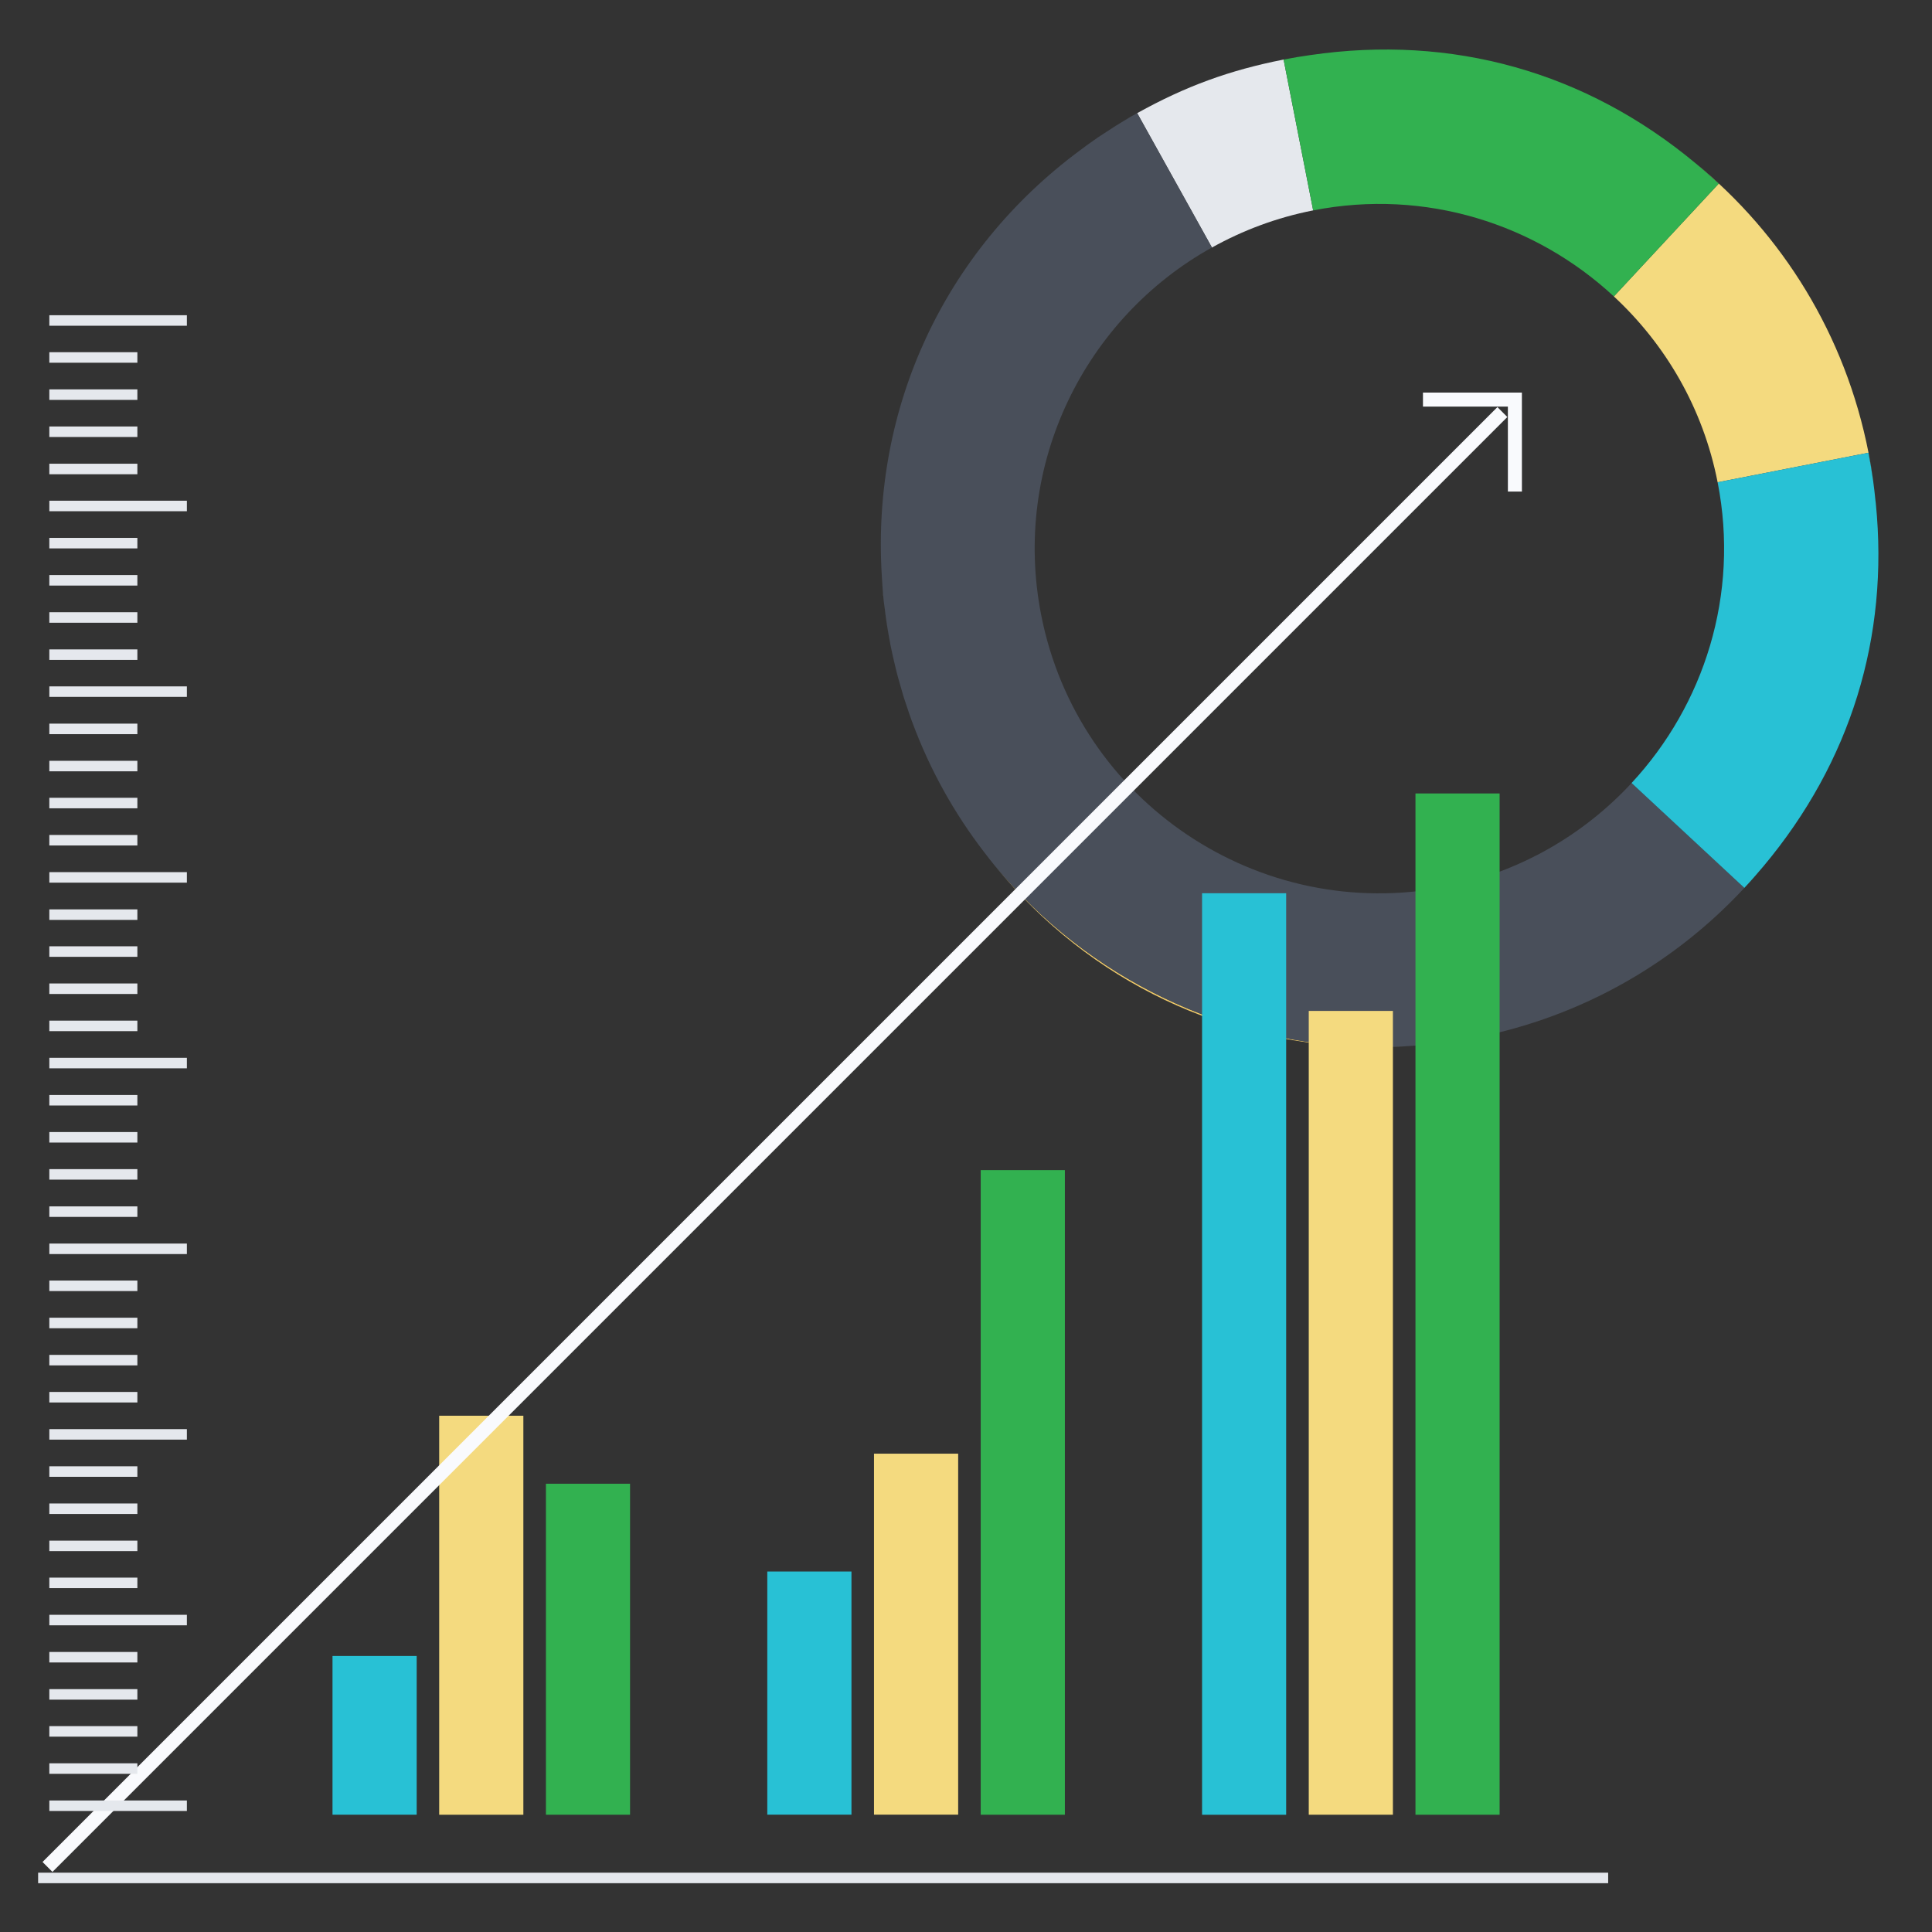 <?xml version="1.0" encoding="UTF-8" standalone="no"?>
<!DOCTYPE svg PUBLIC "-//W3C//DTD SVG 1.1//EN" "http://www.w3.org/Graphics/SVG/1.1/DTD/svg11.dtd">
<svg width="100%" height="100%" viewBox="0 0 250 250" version="1.1" xmlns="http://www.w3.org/2000/svg" xmlns:xlink="http://www.w3.org/1999/xlink" xml:space="preserve" xmlns:serif="http://www.serif.com/" style="fill-rule:evenodd;clip-rule:evenodd;stroke-linejoin:round;stroke-miterlimit:1.414;">
    <rect x="0" y="0" width="250" height="250" fill="#333333" stroke="none"/>
    <g transform="matrix(2.4,0,0,2.4,116.529,86.805)">
        <path d="M0,0.814C-0.077,0.545 -0.155,0.276 -0.225,0C-0.155,0.273 -0.079,0.543 0,0.814" style="fill:rgb(183,190,192);fill-rule:nonzero;"/>
    </g>
    <g transform="matrix(2.4,0,0,2.4,117.269,90.097)">
        <path d="M0,0.446C-0.049,0.297 -0.102,0.151 -0.148,0C-0.102,0.149 -0.049,0.297 0,0.446" style="fill:rgb(183,190,192);fill-rule:nonzero;"/>
    </g>
    <g transform="matrix(2.4,0,0,2.4,115.188,78.611)">
        <path d="M0,1.905C-0.123,1.269 -0.22,0.635 -0.297,0C-0.223,0.636 -0.122,1.272 0,1.905" style="fill:rgb(183,190,192);fill-rule:nonzero;"/>
    </g>
    <g transform="matrix(2.4,0,0,2.4,118.071,93.356)">
        <path d="M0,0.053C-0.006,0.036 -0.014,0.02 -0.021,0C-0.014,0.02 -0.006,0.036 0,0.053" style="fill:rgb(183,190,192);fill-rule:nonzero;"/>
    </g>
    <g transform="matrix(2.4,0,0,2.4,115.816,83.536)">
        <path d="M0,1.057C-0.084,0.708 -0.164,0.355 -0.235,0C-0.166,0.353 -0.084,0.705 0,1.057" style="fill:rgb(183,190,192);fill-rule:nonzero;"/>
    </g>
    <g transform="matrix(2.4,0,0,2.4,114.387,74.378)">
        <path d="M0,1.496C-0.056,0.996 -0.087,0.5 -0.117,0C-0.091,0.5 -0.054,0.998 0,1.496" style="fill:rgb(183,190,192);fill-rule:nonzero;"/>
    </g>
    <g transform="matrix(2.4,0,0,2.4,156.826,7.708)">
        <path d="M0,10.134C1.662,9.208 3.49,8.518 5.457,8.132L3.863,0C0.953,0.571 -1.435,1.444 -4.028,2.887C-4.59,3.198 -5.132,3.536 -5.663,3.883C-5.133,3.537 -4.592,3.2 -4.03,2.89L0,10.134Z" style="fill:rgb(229,232,237);fill-rule:nonzero;"/>
    </g>
    <g transform="matrix(2.4,0,0,2.4,166.11,7.709)">
        <path d="M0,-0.002L-0.003,0L0,-0.002Z" style="fill:rgb(183,190,192);fill-rule:nonzero;"/>
    </g>
    <g transform="matrix(2.4,0,0,2.4,139.644,17.775)">
        <path d="M0,0.735C0.334,0.485 0.67,0.239 1.019,0C0.672,0.239 0.332,0.484 0,0.735" style="fill:rgb(183,190,192);fill-rule:nonzero;"/>
    </g>
    <g transform="matrix(2.4,0,0,2.4,181.613,135.491)">
        <path d="M0,-0.039C-0.516,-0.014 -1.03,0 -1.542,-0.002C-1.03,-0.003 -0.516,-0.011 0,-0.039" style="fill:rgb(240,202,104);fill-rule:nonzero;"/>
    </g>
    <g transform="matrix(2.4,0,0,2.4,128.75,110.263)">
        <path d="M0,0.738C-0.199,0.497 -0.389,0.249 -0.58,0C-0.392,0.251 -0.196,0.495 0,0.738" style="fill:rgb(240,202,104);fill-rule:nonzero;"/>
    </g>
    <g transform="matrix(2.4,0,0,2.4,242.681,65.18)">
        <path d="M0,-0.177C0.006,-0.12 0.014,-0.06 0.021,0C0.014,-0.06 0.006,-0.12 0,-0.177" style="fill:rgb(240,202,104);fill-rule:nonzero;"/>
    </g>
    <g transform="matrix(2.4,0,0,2.4,186.283,135.124)">
        <path d="M0,-0.059C-0.164,-0.038 -0.33,-0.018 -0.493,0C-0.33,-0.018 -0.165,-0.038 0,-0.059" style="fill:rgb(240,202,104);fill-rule:nonzero;"/>
    </g>
    <g transform="matrix(2.4,0,0,2.4,128.818,135.478)">
        <path d="M0,-9.736C5.062,-3.514 12.454,-0.005 20.446,0C12.425,-0.066 4.971,-3.74 0,-9.736" style="fill:rgb(240,202,104);fill-rule:nonzero;"/>
    </g>
    <g transform="matrix(2.4,0,0,2.4,208.832,45.205)">
        <path d="M0,-2.853C2.78,-0.273 4.81,3.163 5.595,7.168L13.727,5.575C13.727,5.577 13.728,5.581 13.728,5.581C13.821,6.055 13.9,6.53 13.967,7.003C13.969,7.025 13.975,7.046 13.978,7.068C13.91,6.571 13.829,6.073 13.731,5.575C12.482,-0.8 9.076,-6.201 4.419,-10.021C4.839,-9.671 5.248,-9.312 5.653,-8.935L0,-2.853Z" style="fill:rgb(244,218,127);fill-rule:nonzero;"/>
    </g>
    <g transform="matrix(2.4,0,0,2.4,169.527,7.703)">
        <path d="M0,-0.238C-0.474,-0.172 -0.949,-0.092 -1.424,0C-0.948,-0.092 -0.474,-0.17 0,-0.238" style="fill:rgb(240,202,104);fill-rule:nonzero;"/>
    </g>
    <g transform="matrix(2.4,0,0,2.4,225.728,112.06)">
        <path d="M0,1.175C0.356,0.792 0.703,0.402 1.037,0C0.703,0.397 0.36,0.79 0,1.175" style="fill:rgb(73,79,90);fill-rule:nonzero;"/>
    </g>
    <g transform="matrix(2.4,0,0,2.4,241.775,62.012)">
        <path d="M0,-1.423C0.093,-0.948 0.17,-0.474 0.24,0C0.172,-0.474 0.093,-0.948 0,-1.423" style="fill:rgb(73,79,90);fill-rule:nonzero;"/>
    </g>
    <g transform="matrix(2.4,0,0,2.4,211.127,48.812)">
        <path d="M0,21.881C-2.58,24.66 -6.017,26.693 -10.023,27.478C-20.096,29.451 -29.86,22.888 -31.834,12.814C-33.421,4.71 -29.476,-3.188 -22.627,-6.994L-26.657,-14.238C-27.219,-13.928 -27.761,-13.591 -28.29,-13.245C-28.45,-13.142 -28.61,-13.039 -28.768,-12.933C-29.117,-12.694 -29.453,-12.448 -29.787,-12.198C-37.049,-6.799 -40.969,1.625 -40.429,10.653C-40.399,11.153 -40.368,11.65 -40.312,12.15C-40.3,12.24 -40.287,12.33 -40.275,12.417C-40.198,13.053 -40.101,13.687 -39.978,14.322C-39.972,14.352 -39.97,14.38 -39.965,14.408C-39.96,14.429 -39.956,14.448 -39.951,14.47C-39.88,14.824 -39.801,15.178 -39.716,15.527C-39.691,15.63 -39.67,15.731 -39.644,15.831C-39.575,16.108 -39.497,16.377 -39.419,16.646C-39.366,16.832 -39.316,17.019 -39.259,17.203C-39.213,17.355 -39.16,17.5 -39.111,17.65C-39.01,17.956 -38.908,18.262 -38.798,18.562C-38.791,18.581 -38.783,18.598 -38.777,18.614C-37.829,21.171 -36.515,23.517 -34.907,25.607C-34.716,25.856 -34.526,26.104 -34.327,26.345C-34.317,26.357 -34.307,26.367 -34.298,26.378C-29.328,32.374 -21.874,36.048 -13.852,36.114C-13.848,36.117 -13.845,36.116 -13.841,36.117C-13.329,36.119 -12.815,36.106 -12.299,36.08C-11.816,36.054 -11.331,36.016 -10.845,35.966C-10.682,35.948 -10.517,35.929 -10.353,35.907C-9.713,35.831 -9.07,35.735 -8.429,35.61C-2.636,34.475 2.349,31.553 6.081,27.534L0,21.881Z" style="fill:rgb(73,79,90);fill-rule:nonzero;"/>
    </g>
    <g transform="matrix(2.4,0,0,2.4,169.924,15.577)">
        <path d="M0,4.853C6.063,3.665 12.003,5.586 16.213,9.493L21.866,3.411C21.461,3.034 21.052,2.674 20.632,2.325C14.694,-2.621 7.496,-4.64 -0.166,-3.519C-0.64,-3.451 -1.114,-3.374 -1.589,-3.281L-1.592,-3.279L-1.595,-3.279L-0.001,4.853L0,4.853Z" style="fill:rgb(50,177,80);fill-rule:nonzero;"/>
    </g>
    <g transform="matrix(2.4,0,0,2.4,228.215,61.412)">
        <path d="M0,21.105C4.691,15.497 6.765,8.761 6.049,1.57C6.042,1.51 6.034,1.45 6.028,1.393C5.99,1.035 5.953,0.675 5.901,0.314C5.897,0.292 5.892,0.271 5.89,0.25C5.82,-0.224 5.744,-0.699 5.65,-1.173C5.65,-1.173 5.65,-1.177 5.65,-1.179L-2.482,0.415C-2.481,0.416 -2.48,0.417 -2.48,0.417C-1.292,6.481 -3.216,12.423 -7.121,16.63L-1.04,22.284L-1.037,22.28C-0.677,21.895 -0.334,21.501 0,21.105" style="fill:rgb(40,193,213);fill-rule:nonzero;"/>
    </g>
    <g transform="matrix(-2.4,0,0,2.4,374.313,-2549.58)">
        <rect x="133.498" y="1151.61" width="4.538" height="8.557" style="fill:rgb(40,193,213);"/>
    </g>
    <g transform="matrix(-2.4,0,0,2.4,401.925,-2580.67)">
        <rect x="139.251" y="1151.61" width="4.538" height="21.513" style="fill:rgb(244,218,127);"/>
    </g>
    <g transform="matrix(-2.4,0,0,2.4,429.544,-2571.87)">
        <rect x="145.007" y="1151.61" width="4.535" height="17.845" style="fill:rgb(50,177,80);"/>
    </g>
    <g transform="matrix(-2.4,0,0,2.4,486.844,-2560.51)">
        <rect x="156.944" y="1151.61" width="4.538" height="13.109" style="fill:rgb(40,193,213);"/>
    </g>
    <g transform="matrix(-2.4,0,0,2.4,514.461,-2575.76)">
        <rect x="162.698" y="1151.61" width="4.538" height="19.463" style="fill:rgb(244,218,127);"/>
    </g>
    <g transform="matrix(-2.4,0,0,2.4,542.082,-2612.45)">
        <rect x="168.453" y="1151.61" width="4.538" height="34.754" style="fill:rgb(50,177,80);"/>
    </g>
    <g transform="matrix(-2.4,0,0,2.4,599.365,-2648.28)">
        <rect x="180.39" y="1151.61" width="4.534" height="49.685" style="fill:rgb(40,193,213);"/>
    </g>
    <g transform="matrix(-2.4,0,0,2.4,626.985,-2633.05)">
        <rect x="186.143" y="1151.61" width="4.537" height="43.337" style="fill:rgb(244,218,127);"/>
    </g>
    <g transform="matrix(-2.4,0,0,2.4,654.604,-2661.19)">
        <rect x="191.898" y="1151.61" width="4.536" height="55.063" style="fill:rgb(50,177,80);"/>
    </g>
    <g transform="matrix(2.4,0,0,2.4,195.121,50.797)">
        <path d="M0,5.336L-0.001,0.758L-4.579,0.756L-4.579,0L0.755,0.001L0.756,5.336L0,5.336Z" style="fill:rgb(249,250,253);fill-rule:nonzero;"/>
    </g>
    <g transform="matrix(-1.697,-1.697,-1.697,1.697,233.396,146.542)">
        <rect x="38.576" y="-15.979" width="0.757" height="110.937" style="fill:rgb(249,250,253);"/>
    </g>
    <g transform="matrix(-2.4,0,0,2.4,307.93,-2531.34)">
        <rect x="118.228" y="1151.8" width="7.416" height="0.566" style="fill:rgb(229,232,237);"/>
    </g>
    <g transform="matrix(-2.4,0,0,2.4,301.52,-2540.95)">
        <rect x="118.227" y="1153.8" width="4.747" height="0.567" style="fill:rgb(229,232,237);"/>
    </g>
    <g transform="matrix(-2.4,0,0,2.4,301.52,-2550.56)">
        <rect x="118.227" y="1155.8" width="4.747" height="0.567" style="fill:rgb(229,232,237);"/>
    </g>
    <g transform="matrix(-2.4,0,0,2.4,301.52,-2560.17)">
        <rect x="118.227" y="1157.81" width="4.747" height="0.567" style="fill:rgb(229,232,237);"/>
    </g>
    <g transform="matrix(-2.4,0,0,2.4,301.52,-2569.78)">
        <rect x="118.227" y="1159.81" width="4.747" height="0.566" style="fill:rgb(229,232,237);"/>
    </g>
    <g transform="matrix(-2.4,0,0,2.4,307.93,-2579.39)">
        <rect x="118.228" y="1161.81" width="7.416" height="0.567" style="fill:rgb(229,232,237);"/>
    </g>
    <g transform="matrix(-2.4,0,0,2.4,301.52,-2589)">
        <rect x="118.227" y="1163.81" width="4.747" height="0.567" style="fill:rgb(229,232,237);"/>
    </g>
    <g transform="matrix(-2.4,0,0,2.4,301.52,-2598.61)">
        <rect x="118.227" y="1165.82" width="4.747" height="0.566" style="fill:rgb(229,232,237);"/>
    </g>
    <g transform="matrix(-2.4,0,0,2.4,301.52,-2608.22)">
        <rect x="118.227" y="1167.82" width="4.747" height="0.567" style="fill:rgb(229,232,237);"/>
    </g>
    <g transform="matrix(-2.4,0,0,2.4,301.52,-2617.83)">
        <rect x="118.227" y="1169.82" width="4.747" height="0.567" style="fill:rgb(229,232,237);"/>
    </g>
    <g transform="matrix(-2.4,0,0,2.4,307.93,-2627.44)">
        <rect x="118.228" y="1171.82" width="7.416" height="0.566" style="fill:rgb(229,232,237);"/>
    </g>
    <g transform="matrix(-2.4,0,0,2.4,301.52,-2637.05)">
        <rect x="118.227" y="1173.82" width="4.747" height="0.567" style="fill:rgb(229,232,237);"/>
    </g>
    <g transform="matrix(-2.4,0,0,2.4,301.52,-2646.67)">
        <rect x="118.227" y="1175.83" width="4.747" height="0.566" style="fill:rgb(229,232,237);"/>
    </g>
    <g transform="matrix(-2.4,0,0,2.4,301.52,-2656.28)">
        <rect x="118.227" y="1177.83" width="4.747" height="0.567" style="fill:rgb(229,232,237);"/>
    </g>
    <g transform="matrix(-2.4,0,0,2.4,301.52,-2665.89)">
        <rect x="118.227" y="1179.83" width="4.747" height="0.567" style="fill:rgb(229,232,237);"/>
    </g>
    <g transform="matrix(-2.4,0,0,2.4,307.93,-2675.5)">
        <rect x="118.228" y="1181.84" width="7.416" height="0.566" style="fill:rgb(229,232,237);"/>
    </g>
    <g transform="matrix(-2.4,0,0,2.4,301.52,-2685.11)">
        <rect x="118.227" y="1183.84" width="4.747" height="0.567" style="fill:rgb(229,232,237);"/>
    </g>
    <g transform="matrix(-2.4,0,0,2.4,301.52,-2694.73)">
        <rect x="118.227" y="1185.84" width="4.747" height="0.566" style="fill:rgb(229,232,237);"/>
    </g>
    <g transform="matrix(-2.4,0,0,2.4,301.52,-2704.33)">
        <rect x="118.227" y="1187.84" width="4.747" height="0.567" style="fill:rgb(229,232,237);"/>
    </g>
    <g transform="matrix(-2.4,0,0,2.4,301.52,-2713.95)">
        <rect x="118.227" y="1189.85" width="4.747" height="0.567" style="fill:rgb(229,232,237);"/>
    </g>
    <g transform="matrix(-2.4,0,0,2.4,307.93,-2723.56)">
        <rect x="118.228" y="1191.85" width="7.416" height="0.567" style="fill:rgb(229,232,237);"/>
    </g>
    <g transform="matrix(-2.4,0,0,2.4,301.52,-2733.17)">
        <rect x="118.227" y="1193.85" width="4.747" height="0.567" style="fill:rgb(229,232,237);"/>
    </g>
    <g transform="matrix(-2.4,0,0,2.4,301.52,-2742.78)">
        <rect x="118.227" y="1195.85" width="4.747" height="0.567" style="fill:rgb(229,232,237);"/>
    </g>
    <g transform="matrix(-2.4,0,0,2.4,301.52,-2752.39)">
        <rect x="118.227" y="1197.85" width="4.747" height="0.568" style="fill:rgb(229,232,237);"/>
    </g>
    <g transform="matrix(-2.4,0,0,2.4,301.52,-2761.99)">
        <rect x="118.227" y="1199.86" width="4.747" height="0.567" style="fill:rgb(229,232,237);"/>
    </g>
    <g transform="matrix(-2.4,0,0,2.4,307.93,-2771.61)">
        <rect x="118.228" y="1201.86" width="7.416" height="0.567" style="fill:rgb(229,232,237);"/>
    </g>
    <g transform="matrix(-2.4,0,0,2.4,301.52,-2781.22)">
        <rect x="118.227" y="1203.86" width="4.747" height="0.567" style="fill:rgb(229,232,237);"/>
    </g>
    <g transform="matrix(-2.4,0,0,2.4,301.52,-2790.83)">
        <rect x="118.227" y="1205.86" width="4.747" height="0.567" style="fill:rgb(229,232,237);"/>
    </g>
    <g transform="matrix(-2.4,0,0,2.4,301.52,-2800.44)">
        <rect x="118.227" y="1207.87" width="4.747" height="0.566" style="fill:rgb(229,232,237);"/>
    </g>
    <g transform="matrix(-2.4,0,0,2.4,301.52,-2810.05)">
        <rect x="118.227" y="1209.87" width="4.747" height="0.567" style="fill:rgb(229,232,237);"/>
    </g>
    <g transform="matrix(-2.4,0,0,2.4,307.93,-2819.67)">
        <rect x="118.228" y="1211.87" width="7.416" height="0.566" style="fill:rgb(229,232,237);"/>
    </g>
    <g transform="matrix(-2.4,0,0,2.4,301.52,-2829.28)">
        <rect x="118.227" y="1213.88" width="4.747" height="0.567" style="fill:rgb(229,232,237);"/>
    </g>
    <g transform="matrix(-2.4,0,0,2.4,301.52,-2838.89)">
        <rect x="118.227" y="1215.88" width="4.747" height="0.567" style="fill:rgb(229,232,237);"/>
    </g>
    <g transform="matrix(-2.4,0,0,2.4,301.52,-2848.5)">
        <rect x="118.227" y="1217.88" width="4.747" height="0.567" style="fill:rgb(229,232,237);"/>
    </g>
    <g transform="matrix(-2.4,0,0,2.4,301.52,-2858.11)">
        <rect x="118.227" y="1219.88" width="4.747" height="0.567" style="fill:rgb(229,232,237);"/>
    </g>
    <g transform="matrix(-2.4,0,0,2.4,307.93,-2867.72)">
        <rect x="118.228" y="1221.88" width="7.416" height="0.567" style="fill:rgb(229,232,237);"/>
    </g>
    <g transform="matrix(-2.4,0,0,2.4,301.52,-2877.33)">
        <rect x="118.227" y="1223.89" width="4.747" height="0.567" style="fill:rgb(229,232,237);"/>
    </g>
    <g transform="matrix(-2.4,0,0,2.4,301.52,-2886.95)">
        <rect x="118.227" y="1225.89" width="4.747" height="0.567" style="fill:rgb(229,232,237);"/>
    </g>
    <g transform="matrix(-2.4,0,0,2.4,301.52,-2896.55)">
        <rect x="118.227" y="1227.89" width="4.747" height="0.567" style="fill:rgb(229,232,237);"/>
    </g>
    <g transform="matrix(-2.4,0,0,2.4,301.52,-2906.16)">
        <rect x="118.227" y="1229.89" width="4.747" height="0.567" style="fill:rgb(229,232,237);"/>
    </g>
    <g transform="matrix(-2.4,0,0,2.4,307.93,-2915.77)">
        <rect x="118.228" y="1231.9" width="7.416" height="0.567" style="fill:rgb(229,232,237);"/>
    </g>
    <g transform="matrix(-2.4,0,0,2.4,490.408,-2512.66)">
        <rect x="117.63" y="1147.91" width="84.651" height="0.567" style="fill:rgb(229,232,237);"/>
    </g>
</svg>
